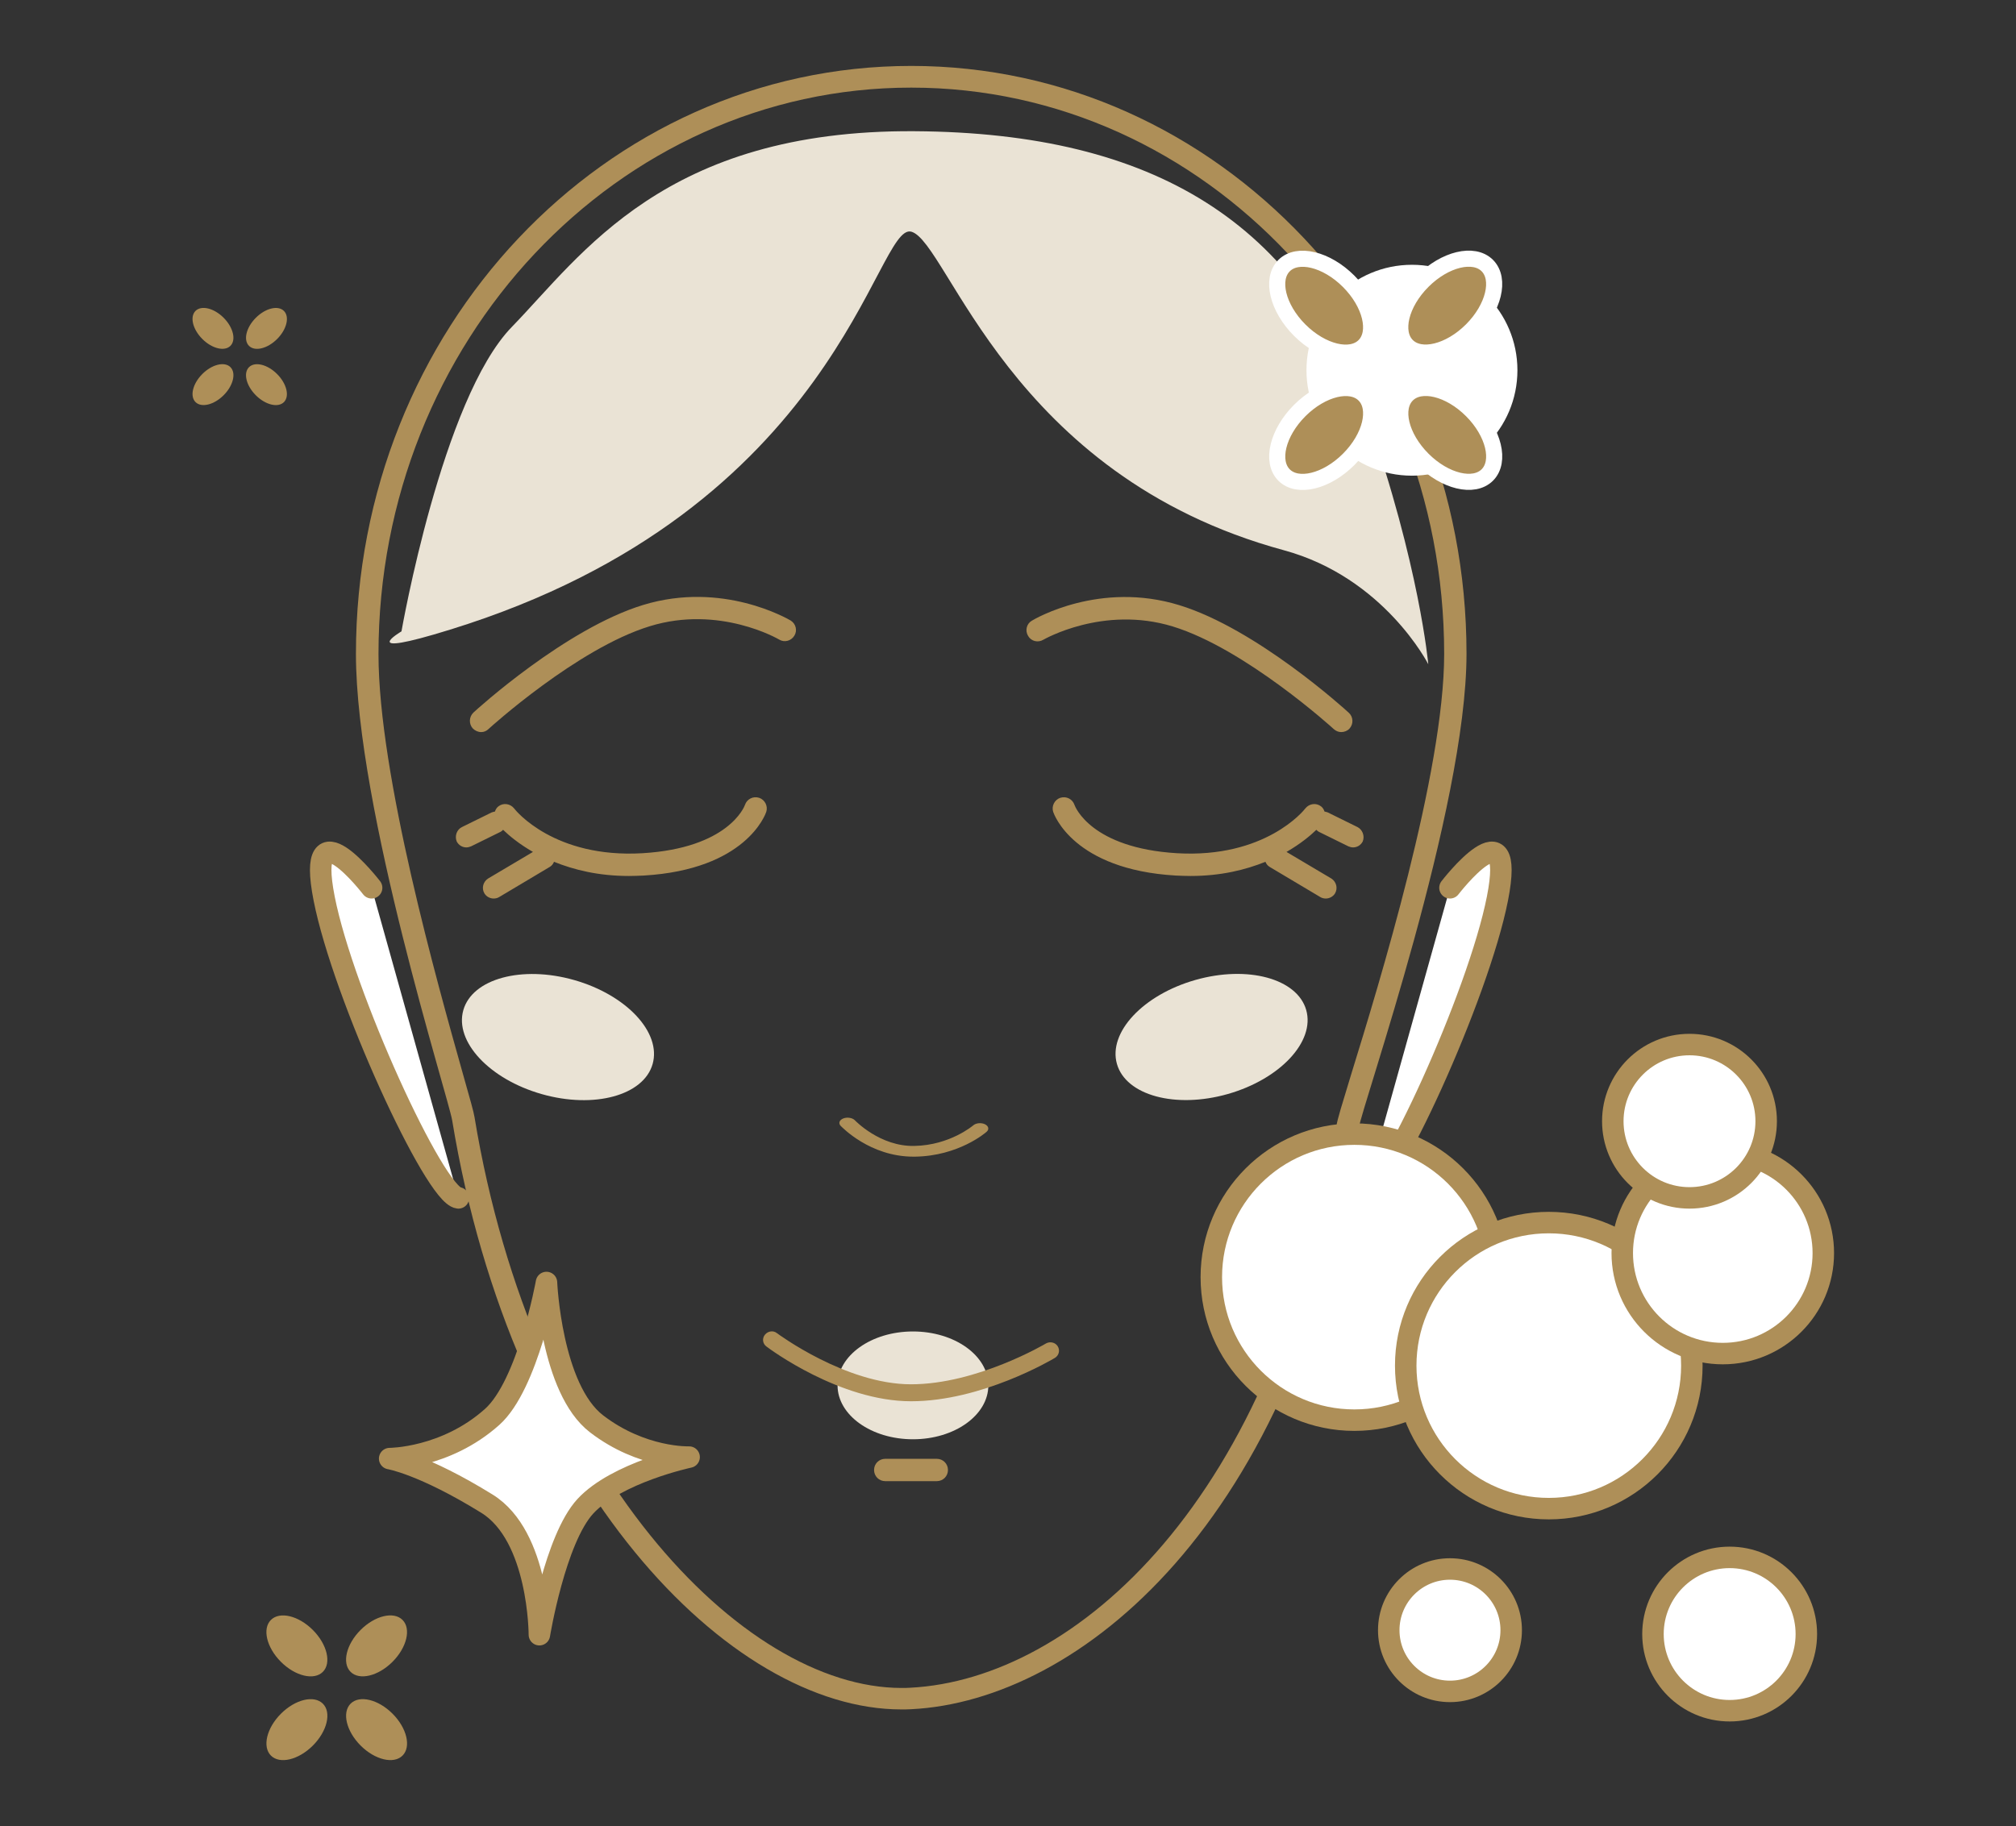 <?xml version="1.0" encoding="UTF-8"?>
<svg xmlns="http://www.w3.org/2000/svg" viewBox="0 0 93.85 85.04">
  <rect x="0" y="0" width="93.85" height="85.04" fill="#333333" stroke="none"/>
  <switch>
    <g>
      <ellipse cx="42.5" cy="64.51" fill="#eae3d5" rx="3.51" ry="2.51"></ellipse>
      <path d="m67.5 41.34s3.1-4.03 2.21.5-5.15 13.81-6.25 13.94" fill="#fff" stroke="#ae8f58" stroke-linecap="round" stroke-linejoin="round" stroke-miterlimit="10"></path>
      <path d="m17.3 41.34s-3.1-4.03-2.21.5 5.15 13.81 6.25 13.94" fill="#fff" stroke="#ae8f58" stroke-linecap="round" stroke-linejoin="round" stroke-miterlimit="10"></path>
      <path d="m21.51 38.51 1.38-.68c.05-.02.1-.03.15-.04.03-.09.08-.18.16-.24.23-.18.55-.13.73.09.07.1 1.87 2.33 5.98 2.09 3.99-.24 4.74-2.16 4.77-2.25.09-.27.38-.42.66-.33.27.09.42.39.33.66-.04.11-.94 2.68-5.7 2.96-.24.01-.47.02-.69.02-1.43 0-2.57-.29-3.49-.66-.04.1-.1.18-.2.24l-2.35 1.4c-.08.05-.17.07-.26.07-.17 0-.34-.09-.43-.24-.14-.24-.06-.54.17-.69l2.09-1.24c-.66-.38-1.11-.76-1.39-1.03-.03.03-.07.07-.11.09l-1.38.68c-.07.03-.15.05-.22.05-.18 0-.36-.1-.45-.28-.1-.25 0-.55.25-.67z" fill="#ae8f58"></path>
      <path d="m42.42 4.08c13.68 0 24.81 11.83 24.81 26.37 0 5.51-3.03 15.37-4.33 19.58-.45 1.48-.64 2.09-.68 2.37-2.68 17.44-12.17 25.8-19.85 26.19-.13.01-.27.01-.4.01-7.45 0-17.17-10.16-19.88-26.58-.04-.25-.19-.78-.55-2.05-1.17-4.16-3.92-13.89-3.92-19.51 0-14.55 11.12-26.38 24.8-26.38m0-1.01c-14.28 0-25.85 12.26-25.85 27.38 0 7.19 4.31 20.67 4.48 21.72 2.8 17 12.88 27.43 20.91 27.43.15 0 .3 0 .46-.01 7.81-.39 18-8.66 20.83-27.05.16-1.06 5.02-14.91 5.02-22.1 0-15.11-11.57-27.37-25.85-27.37z" fill="#ae8f58"></path>
      <path d="m62.44 34.09c-.13 0-.25-.05-.35-.14-.04-.04-4.13-3.75-7.5-4.78-3.24-.99-6 .61-6.02.62-.25.15-.57.07-.71-.18-.15-.25-.07-.57.18-.71.13-.08 3.16-1.86 6.86-.72 3.59 1.1 7.72 4.85 7.89 5.01.21.19.23.52.03.74-.09.1-.24.16-.38.16z" fill="#ae8f58"></path>
      <path d="m22.4 34.09c-.14 0-.28-.06-.39-.17-.19-.21-.18-.54.03-.74.17-.16 4.3-3.91 7.9-5.01 3.7-1.13 6.73.65 6.86.72.25.15.33.47.18.71-.15.25-.47.33-.71.18-.03-.02-2.78-1.62-6.02-.62-3.37 1.03-7.46 4.74-7.5 4.78-.1.1-.22.15-.35.15z" fill="#ae8f58"></path>
      <path d="m42.41 65.25c-3.31 0-6.59-2.44-6.73-2.55-.18-.13-.21-.38-.07-.55s.39-.21.56-.07c.03.02 3.2 2.38 6.24 2.38 3.07 0 6.25-1.88 6.28-1.9.19-.11.44-.05.55.13.12.19.05.43-.13.54-.15.09-3.41 2.02-6.7 2.02z" fill="#ae8f58"></path>
      <path d="m43.61 68.97h-2.4c-.29 0-.52-.23-.52-.52s.23-.52.52-.52h2.4c.29 0 .52.23.52.52s-.23.52-.52.52z" fill="#ae8f58"></path>
      <path d="m42.52 53.86c-2.02 0-3.33-1.38-3.39-1.44-.11-.12-.05-.27.13-.34s.42-.03.53.08c.01.01 1.18 1.24 2.78 1.2 1.65-.03 2.73-.95 2.74-.96.13-.11.37-.13.54-.05s.21.24.08.35c-.05.05-1.31 1.13-3.33 1.16-.02 0-.05 0-.08 0z" fill="#ae8f58"></path>
      <ellipse cx="25.96" cy="48.29" fill="#eae3d5" rx="2.76" ry="4.58" transform="matrix(.274 -.962 .962 .274 -27.593 60.034)"></ellipse>
      <ellipse cx="56.38" cy="48.29" fill="#eae3d5" rx="4.58" ry="2.76" transform="matrix(.962 -.274 .274 .962 -11.067 17.281)"></ellipse>
      <path d="m18.69 29.4s-2.22 1.31 2.26-.08c18.14-5.6 19.81-19.02 21.48-18.53 1.72.5 4.53 11.35 17.33 14.83 4.68 1.27 6.73 5.31 6.73 5.31s-.41-4.6-2.83-11.5c-3.15-8.98-9.86-13.25-21.08-13.32-11.65-.08-15.5 5.77-18.75 9.11s-5.14 14.18-5.14 14.18z" fill="#eae3d5"></path>
      <g fill="#ae8f58">
        <ellipse cx="13.83" cy="76.65" rx="1.05" ry="1.71" transform="matrix(.707 -.707 .707 .707 -50.149 32.228)"></ellipse>
        <ellipse cx="17.54" cy="76.65" rx="1.71" ry="1.05" transform="matrix(.707 -.707 .707 .707 -49.063 34.85)"></ellipse>
        <ellipse cx="13.83" cy="80.55" rx="1.71" ry="1.05" transform="matrix(.707 -.707 .707 .707 -52.905 33.37)"></ellipse>
        <ellipse cx="17.54" cy="80.55" rx="1.05" ry="1.71" transform="matrix(.707 -.707 .707 .707 -51.819 35.992)"></ellipse>
        <ellipse cx="9.92" cy="15.29" rx=".7" ry="1.15" transform="matrix(.707 -.707 .707 .707 -7.909 11.494)"></ellipse>
        <ellipse cx="12.41" cy="15.29" rx="1.15" ry=".7" transform="matrix(.707 -.707 .707 .707 -7.179 13.256)"></ellipse>
        <ellipse cx="9.92" cy="17.91" rx="1.15" ry=".7" transform="matrix(.707 -.707 .707 .707 -9.761 12.261)"></ellipse>
        <ellipse cx="12.41" cy="17.91" rx=".7" ry="1.15" transform="matrix(.707 -.707 .707 .707 -9.032 14.023)"></ellipse>
      </g>
      <circle cx="65.73" cy="17.24" fill="#fff" r="4.91"></circle>
      <ellipse cx="61.65" cy="14.23" rx="1.61" ry="2.64" style="fill:#ae8f58;stroke:#fff;stroke-width:.75;stroke-linecap:round;stroke-linejoin:round;stroke-miterlimit:10" transform="matrix(.707 -.707 .707 .707 7.996 47.761)"></ellipse>
      <ellipse cx="67.38" cy="14.23" rx="2.64" ry="1.61" style="fill:#ae8f58;stroke:#fff;stroke-width:.75;stroke-linecap:round;stroke-linejoin:round;stroke-miterlimit:10" transform="matrix(.707 -.707 .707 .707 9.673 51.809)"></ellipse>
      <ellipse cx="61.65" cy="20.25" rx="2.64" ry="1.61" style="fill:#ae8f58;stroke:#fff;stroke-width:.75;stroke-linecap:round;stroke-linejoin:round;stroke-miterlimit:10" transform="matrix(.707 -.707 .707 .707 3.741 49.524)"></ellipse>
      <ellipse cx="67.38" cy="20.25" rx="1.61" ry="2.64" style="fill:#ae8f58;stroke:#fff;stroke-width:.75;stroke-linecap:round;stroke-linejoin:round;stroke-miterlimit:10" transform="matrix(.707 -.707 .707 .707 5.418 53.572)"></ellipse>
      <path d="m63.19 38.51-1.38-.68c-.05-.02-.1-.03-.15-.04-.03-.09-.08-.18-.16-.24-.23-.18-.55-.13-.73.09-.07.1-1.87 2.33-5.98 2.09-3.99-.24-4.74-2.16-4.77-2.25-.09-.27-.38-.42-.66-.33-.27.09-.42.39-.33.66.04.11.94 2.68 5.7 2.96.24.01.47.02.69.02 1.43 0 2.57-.29 3.49-.66.04.1.1.18.2.24l2.35 1.4c.08.05.17.07.26.07.17 0 .34-.09.43-.24.14-.24.06-.54-.17-.69l-2.09-1.24c.66-.38 1.11-.76 1.39-1.03.03.03.07.07.11.09l1.38.68c.07.03.15.05.22.05.18 0 .36-.1.45-.28.1-.25-.01-.55-.25-.67z" fill="#ae8f58"></path>
      <circle cx="63.05" cy="59.47" fill="#fff" r="6.66" stroke="#ae8f58" stroke-miterlimit="10"></circle>
      <circle cx="72.1" cy="63.59" fill="#fff" r="6.66" stroke="#ae8f58" stroke-miterlimit="10"></circle>
      <circle cx="80.2" cy="58.35" fill="#fff" r="4.68" stroke="#ae8f58" stroke-miterlimit="10"></circle>
      <circle cx="78.65" cy="52.21" fill="#fff" r="3.57" stroke="#ae8f58" stroke-miterlimit="10"></circle>
      <circle cx="80.52" cy="76.09" fill="#fff" r="3.57" stroke="#ae8f58" stroke-miterlimit="10"></circle>
      <circle cx="67.5" cy="75.91" fill="#fff" r="2.85" stroke="#ae8f58" stroke-miterlimit="10"></circle>
      <path d="m25.44 59.72s.21 4.95 2.33 6.58 4.31 1.55 4.31 1.55-3.38.72-4.83 2.29c-1.41 1.53-2.14 5.98-2.14 5.98s0-4.59-2.44-6.1c-2.99-1.85-4.53-2.1-4.53-2.1s2.6 0 4.77-1.94c1.67-1.49 2.53-6.26 2.53-6.26z" fill="#fff" stroke="#ae8f58" stroke-linecap="round" stroke-linejoin="round" stroke-miterlimit="10"></path>
    </g>
  </switch>
</svg>
